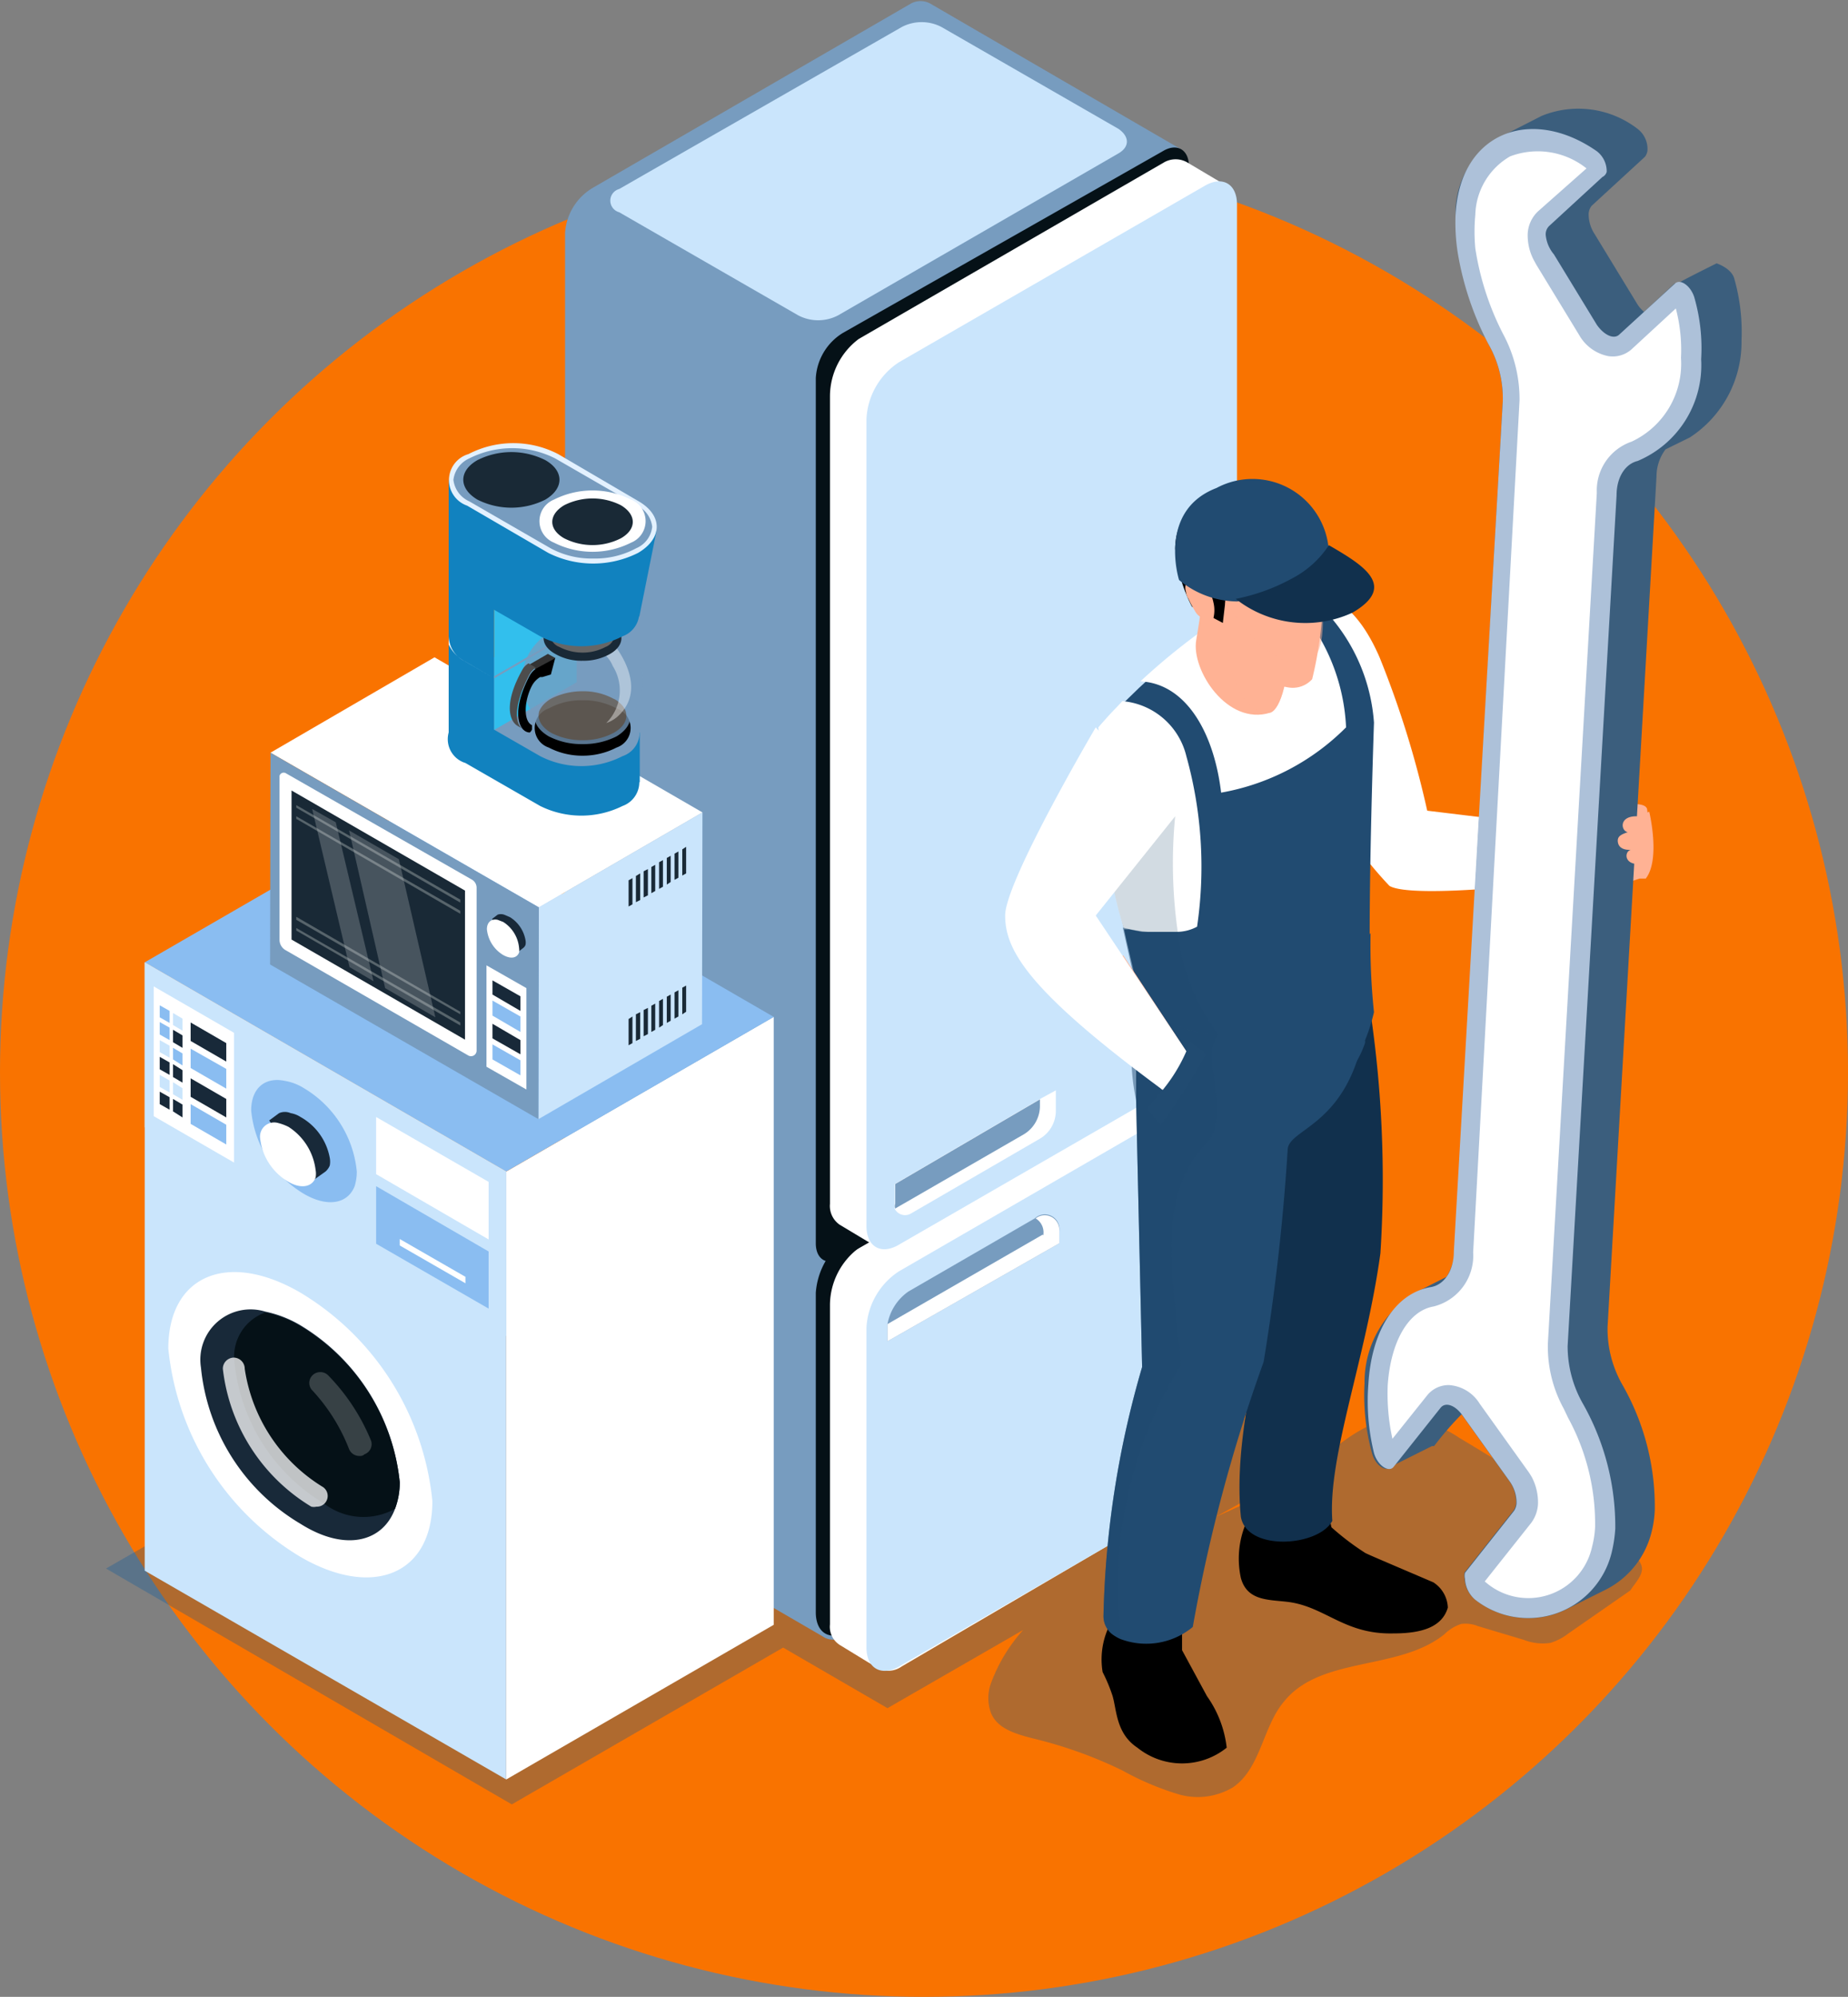 <?xml version="1.0" encoding="UTF-8"?> <svg xmlns="http://www.w3.org/2000/svg" xmlns:xlink="http://www.w3.org/1999/xlink" viewBox="0 0 43.04 46.48"><rect x="0" y="0" width="43.04" height="46.48" fill="#808080" stroke="none"/><defs><style>.cls-1{fill:none;}.cls-2{isolation:isolate;}.cls-3{fill:#f97300;}.cls-4{fill:#00549d;}.cls-11,.cls-18,.cls-21,.cls-22,.cls-23,.cls-31,.cls-4{mix-blend-mode:multiply;}.cls-32,.cls-4{opacity:0.3;}.cls-30,.cls-5{fill:#779cbf;}.cls-6{fill:#b3b3b3;}.cls-7{fill:#051117;}.cls-14,.cls-15,.cls-32,.cls-33,.cls-8{fill:#fff;}.cls-9{fill:#cae5fc;}.cls-10{clip-path:url(#clip-path);}.cls-11{fill:#5ea6e9;}.cls-11,.cls-21,.cls-23,.cls-31{opacity:0.5;}.cls-12{fill:#8abdf1;}.cls-13{fill:#182939;}.cls-14{mix-blend-mode:overlay;}.cls-14,.cls-30{opacity:0.75;}.cls-15,.cls-30,.cls-32,.cls-33{mix-blend-mode:screen;}.cls-15,.cls-22{opacity:0.2;}.cls-16{fill:#d4eeff;}.cls-17,.cls-18,.cls-23{fill:#ffb294;}.cls-18{opacity:0.4;}.cls-19{fill:#11304d;}.cls-20,.cls-21,.cls-22{fill:#214b71;}.cls-24{fill:#3b5e7d;}.cls-25{fill:#adc1d9;}.cls-26{fill:#192936;}.cls-27{fill:#57646b;}.cls-28{fill:#1182bf;}.cls-29{fill:#32bfed;}.cls-31{fill:#603813;}.cls-33{opacity:0.15;}.cls-34{fill:#666;}.cls-35{fill:#333;}.cls-36{fill:#4d4d4d;}.cls-37{fill:#e3f1ff;}</style><clipPath id="clip-path"><path class="cls-1" d="M26.75,24.43A.73.73,0,0,0,27,24L27,4.26,20,8.32a.73.73,0,0,0-.28.48l0,19.69Z"></path></clipPath></defs><g class="cls-2"><g id="katman_2" data-name="katman 2"><g id="katman_1-2" data-name="katman 1"><circle class="cls-3" cx="21.52" cy="24.96" r="21.52"></circle><path class="cls-4" d="M38.23,36.44a.53.53,0,0,0-.13-.2,9.13,9.13,0,0,0-1.49-1.13c-.86-.56-1.73-1.11-2.62-1.64A2.79,2.79,0,0,0,32.68,33c-.95,0-1.67.81-2.44,1.36A9.16,9.16,0,0,1,29,35l-.69.31L30.66,34l-13.5-7.79-10,5.76,1.6.93L2.47,36.51,11.92,42l6.32-3.65,2.43,1.41,3.16-1.82a3.81,3.81,0,0,0-.75,1.24,1,1,0,0,0,0,.69c.15.38.61.5,1,.6a10.13,10.13,0,0,1,2.06.74,6.64,6.64,0,0,0,1.26.54,1.6,1.6,0,0,0,1.32-.15c.65-.45.69-1.42,1.19-2,.86-1.06,2.66-.7,3.73-1.56a1,1,0,0,1,.39-.24.77.77,0,0,1,.39.05l1.07.32a1.2,1.2,0,0,0,.62.07,1.3,1.3,0,0,0,.42-.22l1.44-1C38.1,36.82,38.29,36.64,38.23,36.44Z"></path><path class="cls-5" d="M13.81,4.37,21.22.08a.47.47,0,0,1,.44,0l5.82,3.38a.44.44,0,0,1,.18.4l0,28.9a1.35,1.35,0,0,1-.61,1.05l-7.41,4.28a.42.42,0,0,1-.48,0l0,0-5.82-3.38a.42.42,0,0,1-.18-.39l0-28.9A1.32,1.32,0,0,1,13.81,4.37Z"></path><g class="cls-2"><path class="cls-6" d="M27.44,24.61l-5.82-3.38a.54.54,0,0,0-.54.05l5.82,3.39A.52.52,0,0,1,27.44,24.61Z"></path><path class="cls-7" d="M19.79,28.77A1.71,1.71,0,0,0,19,30.09l0,7.44c0,.49.34.68.76.44l7.11-4.11a1.65,1.65,0,0,0,.76-1.31l0-7.45c0-.48-.34-.68-.76-.43Z"></path></g><path class="cls-8" d="M20,29.05l7.11-4.11a.54.54,0,0,1,.54-.05l.91.54a.53.53,0,0,1,.22.49l0,7.44a1.67,1.67,0,0,1-.76,1.32L21,38.79a.54.54,0,0,1-.54.05l-.9-.55a.5.5,0,0,1-.23-.48l0-7.45A1.67,1.67,0,0,1,20,29.05Z"></path><path class="cls-9" d="M20.94,29.59a1.67,1.67,0,0,0-.76,1.31l0,7.45c0,.48.34.68.76.44l7.11-4.11a1.67,1.67,0,0,0,.76-1.32l0-7.44c0-.48-.34-.68-.76-.44Z"></path><path class="cls-5" d="M24.67,28.66v.28l-4,2.28v-.4a1.18,1.18,0,0,1,.49-.76l2.94-1.7A.34.34,0,0,1,24.67,28.66Z"></path><path class="cls-7" d="M19.63,7.75A1.32,1.32,0,0,0,19,8.8l0,20.14c0,.38.27.54.61.34L27.08,25A1.32,1.32,0,0,0,27.69,24l0-20.13c0-.39-.28-.55-.61-.35Z"></path><path class="cls-8" d="M26.75,24.43A.73.73,0,0,0,27,24L27,4.26,20,8.32a.73.73,0,0,0-.28.48l0,19.69Z"></path><path class="cls-9" d="M26.05,3.57,19.52,7.34a1,1,0,0,1-.93,0l-4.17-2.4a.28.28,0,0,1,0-.54L21,.63a1,1,0,0,1,.93,0L26.05,3C26.31,3.18,26.31,3.42,26.05,3.57Z"></path><g class="cls-10"><path class="cls-9" d="M26.6,23.5V5.62a1,1,0,0,0-.46-.8L22,2.41c-.26-.15-.47,0-.47.27V20.56a1,1,0,0,0,.47.8l4.17,2.41C26.39,23.92,26.6,23.8,26.6,23.5Z"></path><path class="cls-5" d="M20.61,18.42l-6.68,3.85a.32.32,0,0,0,0,.6l4.78,2.76a1.19,1.19,0,0,0,1,0l6.67-3.85c.29-.17.29-.44,0-.6l-4.78-2.76A1.1,1.1,0,0,0,20.61,18.42Zm.84.11,2.28,1.32-.53.31-2.61-1.5.22-.13A.72.72,0,0,1,21.45,18.53Zm-.18,2.75-.66.38L18,20.15l.67-.38Zm-2.41-1.63.67-.38,2.61,1.51-.67.38Zm1.55,2.12-.67.39-2.6-1.51.66-.38Zm-.86.5-.67.39-2.61-1.51.67-.38Zm-.87.5-.66.39-2.61-1.51.66-.38Zm-.86.5-.67.39-2.61-1.51.67-.38Zm.2.12,2.6,1.5-.66.39-2.61-1.51Zm.2-.12.66-.38,2.61,1.5-.67.39Zm.86-.5.66-.38,2.61,1.5-.66.39Zm.86-.5.67-.38,2.61,1.51-.67.38Zm.87-.5.66-.38,2.61,1.51-.66.38Zm.86-.49.67-.39L25,22.4l-.67.38Zm.87-.5.66-.39,2.61,1.51-.66.38Zm-.2-.12-2.61-1.51.66-.38L23,20.28Zm-8.21,1.73.21-.13L17,23.77l-.53.31-2.29-1.32C14,22.65,14,22.49,14.13,22.39Zm4.78,3.12-2.29-1.32.53-.3,2.61,1.5-.21.12A.66.66,0,0,1,18.91,25.51Zm7.31-3.85-.21.12-2.61-1.5.53-.31,2.29,1.32A.19.19,0,0,1,26.22,21.66Z"></path><path class="cls-5" d="M20.61,13.83l-6.68,3.85a.32.32,0,0,0,0,.6L18.71,21a1.19,1.19,0,0,0,1,0l6.67-3.86c.29-.16.29-.43,0-.6l-4.78-2.75A1.1,1.1,0,0,0,20.61,13.83Zm.84.11,2.28,1.32-.53.31-2.61-1.51.22-.12A.72.72,0,0,1,21.45,13.94Zm-.18,2.74-.66.39L18,15.56l.67-.38Zm-2.41-1.62.67-.38,2.61,1.5-.67.39Zm1.55,2.12-.67.39-2.6-1.51.66-.38Zm-.86.5-.67.39-2.61-1.51.67-.39Zm-.87.5-.66.38-2.61-1.5.66-.39Zm-.86.5-.67.38-2.61-1.5.67-.39Zm.2.11,2.6,1.51-.66.38-2.61-1.5Zm.2-.11.66-.38,2.61,1.5-.67.39Zm.86-.5.66-.38,2.61,1.5-.66.39Zm.86-.5.67-.38,2.61,1.5-.67.39Zm.87-.5.66-.38,2.61,1.5-.66.39Zm.86-.5.67-.38L25,17.81l-.67.38Zm.87-.5.66-.38,2.61,1.51-.66.38Zm-.2-.11-2.61-1.51.66-.38L23,15.68Zm-8.21,1.72.21-.12L17,19.18l-.53.31-2.29-1.33C14,18.06,14,17.9,14.13,17.79Zm4.78,3.13L16.62,19.6l.53-.31,2.61,1.51-.21.12A.72.72,0,0,1,18.91,20.92Zm7.31-3.85-.21.12L23.4,15.68l.53-.3,2.29,1.32A.19.19,0,0,1,26.22,17.07Z"></path><path class="cls-11" d="M20.61,9.45,13.93,13.3a.32.32,0,0,0,0,.6l4.78,2.76a1.12,1.12,0,0,0,1,0l6.67-3.85c.29-.17.29-.44,0-.6L21.64,9.45A1.1,1.1,0,0,0,20.61,9.45Z"></path><path class="cls-11" d="M20.61,5.3,13.93,9.16a.32.32,0,0,0,0,.6l4.78,2.75a1.12,1.12,0,0,0,1,0l6.67-3.85c.29-.16.29-.43,0-.6L21.64,5.3A1.17,1.17,0,0,0,20.61,5.3Z"></path></g><path class="cls-8" d="M24.67,28.94l-4,2.28v-.4l3.61-2.08Z"></path><path class="cls-8" d="M20,7.89l7.11-4.11a.54.54,0,0,1,.54,0l.91.54a.53.53,0,0,1,.22.49l0,18.79a1.71,1.71,0,0,1-.76,1.32L21,29a.49.49,0,0,1-.54.05l-.9-.54a.53.53,0,0,1-.23-.49l0-18.79A1.67,1.67,0,0,1,20,7.89Z"></path><path class="cls-9" d="M20.94,8.43a1.67,1.67,0,0,0-.76,1.32l0,18.79c0,.48.34.68.76.43l7.11-4.1a1.71,1.71,0,0,0,.76-1.32l0-18.79c0-.48-.34-.68-.76-.43Z"></path><path class="cls-8" d="M24.59,25.38v.48a.75.75,0,0,1-.38.65l-3,1.74a.27.27,0,0,1-.37-.11.37.37,0,0,1,0-.12v-.46l3.42-2Z"></path><path class="cls-5" d="M24.22,25.59v.15a.77.77,0,0,1-.37.66l-3,1.73a.16.16,0,0,1,0-.11v-.46Z"></path><path class="cls-8" d="M24.67,28.66v.28H24.3l0-.2a.38.38,0,0,0-.18-.38A.34.34,0,0,1,24.67,28.66Z"></path><polygon class="cls-8" points="11.79 27.27 11.79 41.42 18.02 37.82 18.02 23.67 11.79 27.27"></polygon><polygon class="cls-12" points="18.02 23.67 11.79 27.27 3.37 22.4 9.6 18.8 18.02 23.67"></polygon><polygon class="cls-9" points="3.37 22.4 3.37 36.56 11.79 41.42 11.79 27.27 3.37 22.4"></polygon><polygon class="cls-9" points="3.37 22.4 3.37 26.24 11.79 31.1 11.79 27.27 3.37 22.4"></polygon><path class="cls-12" d="M8.31,27.27a1.16,1.16,0,0,1-.05.34c-.16.41-.63.5-1.18.18a2.54,2.54,0,0,1-1.23-1.94c0-.53.33-.79.79-.69a1.21,1.21,0,0,1,.44.17A2.54,2.54,0,0,1,8.31,27.27Z"></path><path class="cls-9" d="M10.29,34.7c0,1.69-1.38,2.28-3.08,1.3a6.41,6.41,0,0,1-3.08-4.86c0-1.7,1.38-2.28,3.08-1.3A6.39,6.39,0,0,1,10.29,34.7Z"></path><path class="cls-8" d="M10.07,34.94c0,1.7-1.38,2.28-3.07,1.3a6.39,6.39,0,0,1-3.08-4.85c0-1.7,1.38-2.29,3.08-1.3A6.39,6.39,0,0,1,10.07,34.94Z"></path><path class="cls-13" d="M9.31,34.5a1.71,1.71,0,0,1-.11.62c-.29.78-1.17,1-2.2.35a4.77,4.77,0,0,1-2.32-3.64,1.17,1.17,0,0,1,1.5-1.3,2.66,2.66,0,0,1,.82.32A4.82,4.82,0,0,1,9.31,34.5Z"></path><path class="cls-7" d="M9.31,34.5a1.71,1.71,0,0,1-.11.62A1.51,1.51,0,0,1,7.55,35a4.35,4.35,0,0,1-2.09-3.29,1.09,1.09,0,0,1,.72-1.16,2.66,2.66,0,0,1,.82.32A4.82,4.82,0,0,1,9.31,34.5Z"></path><path class="cls-14" d="M7.37,35.07a.27.27,0,0,1-.12,0,4.32,4.32,0,0,1-2.06-3.21.26.26,0,0,1,.25-.26.26.26,0,0,1,.26.26A3.89,3.89,0,0,0,7.5,34.6a.25.25,0,0,1-.13.47Z"></path><path class="cls-15" d="M8.37,33.89a.26.26,0,0,1-.24-.16,4.29,4.29,0,0,0-.85-1.36.25.25,0,0,1,0-.36.26.26,0,0,1,.36,0,4.75,4.75,0,0,1,1,1.52.25.25,0,0,1-.15.32A.15.15,0,0,1,8.37,33.89Z"></path><path class="cls-13" d="M7,26a.61.61,0,0,0-.23-.09.34.34,0,0,0-.27,0h0l0,0-.23.17.12.18a1.4,1.4,0,0,0,.66,1l.06,0,.16.23.31-.22a.36.36,0,0,0,.1-.14.48.48,0,0,0,0-.18A1.37,1.37,0,0,0,7,26Z"></path><path class="cls-8" d="M7.35,27.23a.48.48,0,0,1,0,.18c-.08.22-.34.27-.63.1a1.34,1.34,0,0,1-.66-1,.33.33,0,0,1,.42-.37,1.17,1.17,0,0,1,.24.09A1.39,1.39,0,0,1,7.35,27.23Z"></path><polygon class="cls-12" points="8.76 27.61 11.38 29.13 11.38 30.46 8.76 28.95 8.76 27.61"></polygon><polygon class="cls-8" points="8.76 26 11.38 27.51 11.38 28.85 8.76 27.33 8.76 26"></polygon><polygon class="cls-8" points="3.58 22.96 5.45 24.04 5.45 27.06 3.58 25.98 3.58 22.96"></polygon><polygon class="cls-13" points="5.27 24.28 4.44 23.8 4.44 24.23 5.27 24.71 5.27 24.28"></polygon><polygon class="cls-12" points="5.27 24.88 4.44 24.41 4.44 24.86 5.27 25.34 5.27 24.88"></polygon><polygon class="cls-13" points="5.27 25.58 4.44 25.1 4.44 25.53 5.27 26.01 5.27 25.58"></polygon><polygon class="cls-12" points="5.27 26.18 4.44 25.7 4.44 26.16 5.27 26.64 5.27 26.18"></polygon><polygon class="cls-9" points="4.03 23.58 4.25 23.71 4.25 23.99 4.03 23.86 4.03 23.58"></polygon><polygon class="cls-12" points="3.95 23.53 3.95 23.81 3.72 23.68 3.72 23.4 3.95 23.53"></polygon><polygon class="cls-13" points="4.03 23.97 4.25 24.1 4.25 24.39 4.03 24.26 4.03 23.97"></polygon><polygon class="cls-12" points="3.95 23.92 3.95 24.21 3.72 24.08 3.72 23.79 3.95 23.92"></polygon><polygon class="cls-12" points="4.03 24.39 4.25 24.52 4.25 24.8 4.03 24.66 4.03 24.39"></polygon><polygon class="cls-9" points="3.95 24.34 3.95 24.62 3.72 24.49 3.72 24.21 3.95 24.34"></polygon><polygon class="cls-13" points="4.03 24.77 4.25 24.91 4.25 25.2 4.03 25.07 4.03 24.77"></polygon><polygon class="cls-13" points="3.95 24.73 3.95 25.02 3.72 24.89 3.72 24.6 3.95 24.73"></polygon><polygon class="cls-9" points="4.03 25.19 4.25 25.33 4.25 25.6 4.03 25.47 4.03 25.19"></polygon><polygon class="cls-9" points="3.95 25.15 3.95 25.43 3.72 25.3 3.72 25.02 3.95 25.15"></polygon><polygon class="cls-13" points="4.03 25.58 4.25 25.71 4.25 26.01 4.03 25.87 4.03 25.58"></polygon><polygon class="cls-13" points="3.95 25.54 3.95 25.83 3.72 25.7 3.72 25.41 3.95 25.54"></polygon><polygon class="cls-8" points="9.31 28.84 10.84 29.72 10.84 29.87 9.31 28.99 9.31 28.84"></polygon><path class="cls-16" d="M36.79,20.34c.21,0,.27-.4.24-1l-.77.11C36.1,19.91,36.39,20.15,36.79,20.34Z"></path><path class="cls-17" d="M38.47,19.58l-.3.52-.21.37a1.65,1.65,0,0,1-.9-.1l-.46,0h-.67l.14-.82.73-.31a1.77,1.77,0,0,1,.19-.47,1.09,1.09,0,0,0,.21-.65c0-.39,0-.53,0-.53.47,0,.28,1.14.28,1.14.34,0,.83-.08.88.1Z"></path><path class="cls-18" d="M38.23,19l-.06,1.11-.21.37a1.65,1.65,0,0,1-.9-.1l-.46,0h0a1,1,0,0,0,.55-.88C37.19,18.76,37.93,19.09,38.23,19Z"></path><path class="cls-17" d="M38.41,18.89a1.34,1.34,0,0,1-.72.22c-.41,0-.36.34-.21.37-.13.05-.25.09-.23.23s.16.19.31.18c-.16.05-.15.36.22.33,0,0-.2.08-.06.23s.23.07.47,0l.14,0C38.68,20,38.41,18.89,38.41,18.89Z"></path><path class="cls-8" d="M36.79,19.3l-3.55-.43a22.46,22.46,0,0,0-1.11-3.57c-.62-1.43-1.49-1.8-2.57-1.35l.85,3.49a9,9,0,0,0,1.95,3.18c.53.32,4.15-.08,4.52-.23A.79.79,0,0,1,36.79,19.3Z"></path><path d="M25.8,37.92a1.8,1.8,0,0,0-.12,1,3.81,3.81,0,0,1,.23.55c.1.33.08.88.58,1.21a1.66,1.66,0,0,0,2.08,0,2.57,2.57,0,0,0-.46-1.2l-.58-1.07,0-1L25.91,37Z"></path><path d="M29,35.5a2.12,2.12,0,0,0-.1,1.23c.15.55.67.5,1.12.56.86.12,1.3.76,2.44.73.68,0,1.13-.16,1.26-.6a.73.73,0,0,0-.34-.59c-1.57-.67-1.57-.67-1.61-.7a6.1,6.1,0,0,1-.76-.58s-.29-1.24-.29-1.24l-1.68,0Z"></path><path class="cls-19" d="M28.39,22.75l1.2,6.62c-.18,2-.88,4-.69,5.94.15.81,1.81.69,2.13.09-.11-1.51.78-3.75,1.12-6.23a26.73,26.73,0,0,0-.46-6.93Z"></path><path class="cls-20" d="M32,23.56a4.29,4.29,0,0,1-.21.66.11.11,0,0,1,0,.06,2.21,2.21,0,0,1-1.08,1.26l-.38.19a5.49,5.49,0,0,1-2.57.31h0l-.35,0-.78-.12c0-.1-.05-.19-.07-.28a5.1,5.1,0,0,1,0-2.1c0-.08,0-.17,0-.25V23.2a4.81,4.81,0,0,0,5.36-1.48A15.06,15.06,0,0,0,32,23.56Z"></path><path class="cls-20" d="M31.72,24.28c-.45,1.94-1.71,2-1.73,2.48a49.2,49.2,0,0,1-.56,4.94,37.37,37.37,0,0,0-1.65,6.17,1.7,1.7,0,0,1-1.66.29,1,1,0,0,1-.2-.11.53.53,0,0,1-.22-.43,22.28,22.28,0,0,1,.9-5.8l-.14-6.21,0-.88,1.8-.35,3.37-.65C31.63,24,31.8,24,31.72,24.28Z"></path><path class="cls-21" d="M28.38,24.08a1.17,1.17,0,0,0-.14.3c-.1.54.38,1.68-.13,2.22-1.19,1.24-.8,3.07-.6,5.17a9.74,9.74,0,0,0-1.39,6.39,1,1,0,0,1-.2-.11.53.53,0,0,1-.22-.43,22.28,22.28,0,0,1,.9-5.8l-.14-6.21a5.1,5.1,0,0,1,0-2.1Z"></path><path class="cls-20" d="M32,16.82s-.1,2.87-.1,4.9c-.09,1.66-1.94,2.46-3.5,2.36a2.42,2.42,0,0,1-1.86-.88l-.3-1.29-.07-.32-.22-.95,0-.32,0-.24,0-.12-.33-3c.14-.16.28-.32.43-.47l.13-.14.35-.34.13-.12a15,15,0,0,1,1.87-1.48h2.5A4.24,4.24,0,0,1,32,16.82Z"></path><path class="cls-8" d="M31.35,16.93a5.44,5.44,0,0,1-2.91,1.52c-.17-1.42-.83-2.54-1.88-2.59a15,15,0,0,1,1.87-1.48h2A4.58,4.58,0,0,1,31.35,16.93Z"></path><path class="cls-8" d="M27.88,21.57a1,1,0,0,1-.45.12h-.57l-.26,0-.31-.06h0l-.11,0a10.72,10.72,0,0,1-.34-1.44c0-.08,0-.16,0-.26-.06-.55-.11-1.42-.26-3,.14-.16.28-.32.43-.47l.13-.14a1.68,1.68,0,0,1,1.49,1.28A9.59,9.59,0,0,1,27.88,21.57Z"></path><path class="cls-21" d="M28.38,24.08a2.46,2.46,0,0,1-1.87-.88l-.29-1.29-.07-.32a3.66,3.66,0,0,0,1.28.1A4.85,4.85,0,0,0,28.38,24.08Z"></path><path class="cls-22" d="M27.43,21.69h-.57l-.26,0-.31-.06h0l-.11,0a10.72,10.72,0,0,1-.34-1.44l.19-.42L27.37,19A11.29,11.29,0,0,0,27.43,21.69Z"></path><path class="cls-17" d="M27.72,24.61l-1.56-2.37a2,2,0,0,0-1.23,1.3c.76.66,1.48,1.22,2.2,1.88C27.64,25.12,27.77,24.82,27.72,24.61Z"></path><path class="cls-20" d="M27.72,24.25a6.64,6.64,0,0,1-1,1.55l.31.39a17.09,17.09,0,0,0,1.06-1.66Z"></path><path class="cls-17" d="M29.58,16.59c-1,.31-1.84-1-1.72-1.69s.15-1.08.15-1.08l2,.48s0,.18,0,.44h0C30.05,15.74,29.83,16.52,29.58,16.59Z"></path><path class="cls-23" d="M29.58,16.59c-.93.12-1.1-2.09-1.1-2.09l1.53.24h0C30.05,15.74,29.83,16.52,29.58,16.59Z"></path><path class="cls-17" d="M28.16,14.16a3.09,3.09,0,0,0,.6,1.22A2.37,2.37,0,0,0,30,16a.61.61,0,0,0,.56-.19,8.85,8.85,0,0,0,.25-1.8,5.32,5.32,0,0,0-.09-1.16,1.66,1.66,0,0,0-2-1.45,1.43,1.43,0,0,0-1.26,1.26A3.65,3.65,0,0,0,27.78,14Z"></path><path d="M27.76,14.12l.72.38.05-.43c0-.2.13-.27.33-.25a1.58,1.58,0,0,0,1.59-1.27c.21.08.24.31.27.36.5-1-.87-1.62-1.79-1.59a1.46,1.46,0,0,0-1.56,1.45A3.62,3.62,0,0,0,27.76,14.12Z"></path><path class="cls-8" d="M27.63,24.47l-2.11-3.16L27.37,19l-1.85-2.07s-2.11,3.58-2.11,4.38.52,1.74,3.67,4.06A3.82,3.82,0,0,0,27.63,24.47Z"></path><path class="cls-17" d="M27.92,13.54a.26.26,0,0,0-.3.05.28.28,0,0,0,0,.18.35.35,0,0,0,.06.17,2.49,2.49,0,0,0,.15.28.35.35,0,0,0,.19.17c.09,0,.19.08.24,0a.77.77,0,0,0,0-.37A.72.72,0,0,0,27.92,13.54Z"></path><path class="cls-23" d="M30.23,15.43c-.94,0-1.92-1.81-1.92-1.81l2.47-.19C30.84,14.77,30.88,15.43,30.23,15.43Z"></path><path class="cls-20" d="M28.82,14a2.15,2.15,0,0,1-1.36-.5s-.51-1.61.87-2.14a1.78,1.78,0,0,1,2.61,1.37C30.78,13.38,29.91,13.73,28.82,14Z"></path><path class="cls-19" d="M30.1,13.46a4.55,4.55,0,0,1-1.32.48l0,0a2.62,2.62,0,0,0,2.72.32c1.08-.63.2-1.13-.55-1.57l0,0A2.28,2.28,0,0,1,30.1,13.46Z"></path><path class="cls-24" d="M38.37,3.5a.3.3,0,0,1-.06.15L37.07,4.79A.32.32,0,0,0,37,5a.84.84,0,0,0,.14.45l1,1.64a.83.83,0,0,0,.15.17L39,6.6a.13.13,0,0,1,.08,0c-.05,0,.9-.47.9-.47s.34.11.41.35a4.54,4.54,0,0,1,.17,1.44,2.65,2.65,0,0,1-1.2,2.26l-.57.28a1.05,1.05,0,0,0-.21.63l-1.14,19.8a2.62,2.62,0,0,0,.35,1.35,5.71,5.71,0,0,1,.75,2.9,2.43,2.43,0,0,1-.08.54A2.05,2.05,0,0,1,37.4,37l-.94.47a2,2,0,0,1-2.12-.25.68.68,0,0,1-.23-.48.29.29,0,0,1,0-.14l1.14-1.44a.35.35,0,0,0,.06-.18.85.85,0,0,0-.16-.51l-1.11-1.55a7.55,7.55,0,0,0-.64.74l-.05,0-.94.47,0,0c-.11.15-.38,0-.46-.32a5.08,5.08,0,0,1-.17-1.61A2.42,2.42,0,0,1,33,30.07l.69-.35a1.25,1.25,0,0,0,.19-.59L35,9.34A2.55,2.55,0,0,0,34.66,8,7.1,7.1,0,0,1,34,5.89,4.54,4.54,0,0,1,33.9,5,2,2,0,0,1,35,3.16l.9-.46A2.26,2.26,0,0,1,38.14,3,.59.59,0,0,1,38.37,3.5Z"></path><path class="cls-25" d="M39.62,8.36a4.25,4.25,0,0,0-.16-1.44c-.08-.26-.32-.44-.45-.32l-1.3,1.19c-.13.12-.36,0-.52-.23l-1-1.64A.82.82,0,0,1,36,5.47a.27.27,0,0,1,.08-.21l1.24-1.14A.19.19,0,0,0,37.42,4a.59.59,0,0,0-.23-.48C35.67,2.46,34,3.07,33.9,5a4.54,4.54,0,0,0,.05.88A7.1,7.1,0,0,0,34.66,8,2.55,2.55,0,0,1,35,9.34L33.86,29.13c0,.44-.22.78-.54.83-.86.15-1.38,1.07-1.45,2.25A5.08,5.08,0,0,0,32,33.82c.08.29.35.47.46.32l1.09-1.37c.11-.14.33-.07.5.16l1.11,1.55a.85.85,0,0,1,.16.51.35.35,0,0,1-.06.18l-1.14,1.44a.29.29,0,0,0,0,.14.68.68,0,0,0,.23.48,2,2,0,0,0,3.19-1.11,3.2,3.2,0,0,0,.08-.54,5.81,5.81,0,0,0-.75-2.9,2.71,2.71,0,0,1-.36-1.35l1.14-19.8c0-.42.2-.73.49-.8A2.42,2.42,0,0,0,39.62,8.36Z"></path><path class="cls-8" d="M38,8.13a.66.66,0,0,1-.54.16,1,1,0,0,1-.68-.49l-1-1.64-.06-.11a1.24,1.24,0,0,1-.14-.61.77.77,0,0,1,.24-.52l1.13-1,0,0a1.82,1.82,0,0,0-1.78-.28A1.62,1.62,0,0,0,34.36,5a4.21,4.21,0,0,0,0,.78,6.51,6.51,0,0,0,.65,2l0,0a3.19,3.19,0,0,1,.38,1.54L34.31,29.15a1.22,1.22,0,0,1-.92,1.26c-.59.1-1,.82-1.07,1.83a4.89,4.89,0,0,0,.11,1.25l.8-1a.64.64,0,0,1,.52-.25.91.91,0,0,1,.71.43l1.11,1.55a1.63,1.63,0,0,1,.11.17,1.27,1.27,0,0,1,.14.62.81.81,0,0,1-.16.44l-1.08,1.36,0,0A1.52,1.52,0,0,0,37.08,36a2.21,2.21,0,0,0,.07-.46A5.15,5.15,0,0,0,36.52,33l-.1-.21a3,3,0,0,1-.37-1.52l1.14-19.8A1.2,1.2,0,0,1,38,10.28a2,2,0,0,0,1.15-1.95,3.76,3.76,0,0,0-.12-1.15Z"></path><path class="cls-17" d="M38.38,19a1.18,1.18,0,0,1-.27,0c-.41,0-.36.34-.2.37-.14.05-.25.09-.23.23s.15.19.3.18c-.16.05-.15.36.22.33a.13.13,0,0,0-.05.23s.11,0,.23-.05Z"></path><g class="cls-2"><polygon class="cls-9" points="12.55 21.12 16.36 18.91 16.35 23.84 12.54 26.05 12.55 21.12"></polygon><polygon class="cls-8" points="6.3 17.52 10.12 15.3 16.36 18.91 12.55 21.12 6.3 17.52"></polygon><polygon class="cls-5" points="12.55 21.12 12.54 26.05 6.29 22.45 6.3 17.52 12.55 21.12"></polygon></g><path class="cls-8" d="M10.91,24.57,6.64,22.11a.28.28,0,0,1-.13-.23V18.06A.1.1,0,0,1,6.66,18L11,20.48a.22.22,0,0,1,.1.18v3.8A.13.13,0,0,1,10.91,24.57Z"></path><polygon class="cls-26" points="10.83 20.73 6.79 18.4 6.79 21.87 10.83 24.2 10.83 20.73"></polygon><polygon class="cls-26" points="15.89 22.99 15.89 23.61 15.98 23.55 15.98 22.94 15.89 22.99"></polygon><polygon class="cls-26" points="15.71 23.1 15.71 23.71 15.8 23.66 15.8 23.05 15.71 23.1"></polygon><polygon class="cls-26" points="15.53 23.2 15.53 23.81 15.62 23.76 15.62 23.15 15.53 23.2"></polygon><polygon class="cls-26" points="15.35 23.3 15.35 23.92 15.44 23.86 15.44 23.25 15.35 23.3"></polygon><polygon class="cls-26" points="15.17 23.41 15.17 24.02 15.26 23.97 15.26 23.36 15.17 23.41"></polygon><polygon class="cls-26" points="14.99 23.51 14.99 24.12 15.09 24.07 15.09 23.46 14.99 23.51"></polygon><polygon class="cls-26" points="14.81 23.61 14.81 24.23 14.91 24.18 14.91 23.56 14.81 23.61"></polygon><polygon class="cls-26" points="14.64 23.72 14.64 24.33 14.73 24.28 14.73 23.66 14.64 23.72"></polygon><polygon class="cls-26" points="15.89 19.77 15.89 20.38 15.98 20.33 15.98 19.71 15.89 19.77"></polygon><polygon class="cls-26" points="15.71 19.87 15.71 20.48 15.8 20.43 15.8 19.82 15.71 19.87"></polygon><polygon class="cls-26" points="15.53 19.97 15.53 20.59 15.62 20.53 15.62 19.92 15.53 19.97"></polygon><polygon class="cls-26" points="15.35 20.07 15.35 20.69 15.44 20.64 15.44 20.02 15.35 20.07"></polygon><polygon class="cls-26" points="15.17 20.18 15.17 20.79 15.26 20.74 15.26 20.13 15.17 20.18"></polygon><polygon class="cls-26" points="14.99 20.28 14.99 20.89 15.09 20.84 15.09 20.23 14.99 20.28"></polygon><polygon class="cls-26" points="14.81 20.39 14.81 21 14.91 20.95 14.91 20.33 14.81 20.39"></polygon><polygon class="cls-26" points="14.64 20.49 14.64 21.1 14.73 21.05 14.73 20.44 14.64 20.49"></polygon><polygon class="cls-27" points="10.72 23.8 6.9 21.6 6.9 21.66 10.72 23.87 10.72 23.8"></polygon><polygon class="cls-27" points="10.72 23.55 6.9 21.34 6.9 21.41 10.72 23.61 10.72 23.55"></polygon><polygon class="cls-27" points="10.72 21.2 6.9 19 6.9 19.06 10.72 21.27 10.72 21.2"></polygon><polygon class="cls-27" points="10.72 20.94 6.9 18.74 6.9 18.8 10.72 21.01 10.72 20.94"></polygon><polygon class="cls-15" points="9.29 20 10.14 23.68 8.97 23 8.13 19.33 9.29 20"></polygon><polygon class="cls-15" points="7.82 19.14 8.7 22.84 8.14 22.51 7.27 18.83 7.82 19.14"></polygon><path class="cls-13" d="M11.88,21.35l-.14-.06a.24.24,0,0,0-.15,0h0l-.13.1.07.1a.78.78,0,0,0,.38.58l0,0,.1.13.17-.13a.16.16,0,0,0,.06-.08.3.3,0,0,0,0-.1A.79.79,0,0,0,11.88,21.35Z"></path><path class="cls-8" d="M12.09,22.07a.34.34,0,0,1,0,.1c-.05.13-.19.16-.37.06a.79.79,0,0,1-.38-.6c0-.17.11-.25.25-.22l.13.05A.8.8,0,0,1,12.09,22.07Z"></path><polygon class="cls-8" points="11.33 22.47 12.26 23 12.26 25.36 11.33 24.83 11.33 22.47"></polygon><polygon class="cls-13" points="12.12 23.19 11.47 22.82 11.47 23.15 12.12 23.53 12.12 23.19"></polygon><polygon class="cls-12" points="12.12 23.66 11.47 23.29 11.47 23.64 12.12 24.02 12.12 23.66"></polygon><polygon class="cls-13" points="12.12 24.21 11.47 23.83 11.47 24.17 12.12 24.54 12.12 24.21"></polygon><polygon class="cls-12" points="12.12 24.68 11.47 24.31 11.47 24.66 12.12 25.03 12.12 24.68"></polygon><path class="cls-28" d="M10.84,17.76l1.74,1a2.16,2.16,0,0,0,1.92,0,.59.59,0,0,0,0-1.11l-1.74-1a2.1,2.1,0,0,0-1.92,0A.58.58,0,0,0,10.84,17.76Z"></path><polygon class="cls-28" points="10.45 16.05 10.45 17.21 14.9 17.05 14.9 18.21 10.45 16.05"></polygon><path class="cls-5" d="M10.84,16.6l1.74,1a2.1,2.1,0,0,0,1.92,0,.58.58,0,0,0,0-1.1l-1.74-1a2.16,2.16,0,0,0-1.92,0A.59.59,0,0,0,10.84,16.6Z"></path><polygon class="cls-28" points="11.51 16.99 10.45 17.13 10.45 12.47 11.51 12.71 11.51 16.99"></polygon><polygon class="cls-29" points="11.51 16.99 13.43 15.88 13.43 11.91 11.51 13.02 11.51 16.99"></polygon><polygon class="cls-5" points="11.51 15.79 13.43 14.68 13.43 14.63 11.51 15.74 11.51 15.79"></polygon><path d="M13.57,17.59a1.68,1.68,0,0,1-.79-.19.48.48,0,0,1,0-.91,1.57,1.57,0,0,1,.79-.19,1.59,1.59,0,0,1,.79.19.48.48,0,0,1,0,.91A1.71,1.71,0,0,1,13.57,17.59Z"></path><path class="cls-30" d="M12.66,14.82a1.27,1.27,0,0,0-.21,1.82s-.06.27.33.5a1.67,1.67,0,0,0,.79.18,1.7,1.7,0,0,0,.79-.18c.38-.23.32-.5.32-.5a1.26,1.26,0,0,0-.21-1.82Z"></path><path class="cls-31" d="M14.29,17.06a1.53,1.53,0,0,1-.72.17,1.57,1.57,0,0,1-.73-.17c-.24-.14-.34-.33-.28-.51a.58.58,0,0,1,.14-.19.71.71,0,0,1,.14-.1,1.6,1.6,0,0,1,.73-.17,1.46,1.46,0,0,1,.71.17.44.44,0,0,1,.15.1.46.46,0,0,1,.14.19C14.63,16.73,14.54,16.92,14.29,17.06Z"></path><path class="cls-32" d="M14.37,16.69a.78.78,0,0,1-.25.14,1.07,1.07,0,0,0,.15-1.33.69.69,0,0,0-.33-.36l.34-.16S15.16,16,14.37,16.69Z"></path><path class="cls-33" d="M14.37,16.69a.78.78,0,0,1-.25.14,1.07,1.07,0,0,0,.15-1.33.69.69,0,0,0-.33-.36l.34-.16S15.16,16,14.37,16.69Z"></path><path class="cls-26" d="M13.57,15.38a1.22,1.22,0,0,1-.64-.16c-.36-.2-.36-.53,0-.74a1.32,1.32,0,0,1,.64-.15,1.34,1.34,0,0,1,.64.15c.35.21.35.54,0,.74A1.24,1.24,0,0,1,13.57,15.38Z"></path><path class="cls-34" d="M13.57,15.19a1.16,1.16,0,0,1-.54-.13.33.33,0,0,1,0-.62,1.05,1.05,0,0,1,.54-.13,1,1,0,0,1,.53.13.33.33,0,0,1,0,.62A1.12,1.12,0,0,1,13.57,15.19Z"></path><g class="cls-2"><path d="M12.39,16.89l-.18-.1h0l.18.1Z"></path><polygon class="cls-35" points="12.48 15.58 12.31 15.48 12.76 15.22 12.94 15.32 12.48 15.58"></polygon><path class="cls-36" d="M12.23,17l-.17-.1c-.21-.12-.32-.55.1-1.3a.39.39,0,0,1,.15-.16l.17.1a.47.47,0,0,0-.15.16C11.92,16.49,12,16.92,12.23,17Z"></path><path d="M12.93,15.32l-.1.38-.2.06-.05,0a.52.52,0,0,0-.19.2c-.18.34-.21.82,0,.92,0,0,0,.06,0,.1a.18.18,0,0,1-.05.07h0c-.25,0-.46-.47,0-1.33a.47.47,0,0,1,.15-.16Z"></path></g><path class="cls-28" d="M10.84,13.81l1.74,1a2.1,2.1,0,0,0,1.92,0,.59.59,0,0,0,0-1.11l-1.74-1a2.1,2.1,0,0,0-1.92,0A.59.59,0,0,0,10.84,13.81Z"></path><path class="cls-8" d="M10.45,14.8V15a.86.86,0,0,0,.37.39l.69.4v0l-.67-.39A.67.67,0,0,1,10.45,14.8Z"></path><polygon class="cls-28" points="10.45 11.17 10.45 13.25 14.89 14.35 15.29 12.36 10.45 11.17"></polygon><path class="cls-37" d="M10.88,11.77l1.89,1.1a2.33,2.33,0,0,0,2.09,0c.58-.34.58-.88,0-1.21L13,10.57a2.27,2.27,0,0,0-2.09,0A.63.63,0,0,0,10.88,11.77Z"></path><path class="cls-5" d="M13.82,13a2,2,0,0,0,1-.24.61.61,0,0,0,.37-.5.63.63,0,0,0-.37-.5l-1.89-1.09a2.22,2.22,0,0,0-2,0,.63.63,0,0,0-.37.5.63.63,0,0,0,.37.5l1.89,1.09A2,2,0,0,0,13.82,13Z"></path><path class="cls-8" d="M12.9,11.63a.54.54,0,0,0,0,1,2,2,0,0,0,1.8,0,.54.54,0,0,0,0-1A2,2,0,0,0,12.9,11.63Z"></path><path class="cls-26" d="M11.12,10.71c-.44.25-.44.66,0,.92a1.76,1.76,0,0,0,1.58,0c.44-.26.44-.67,0-.92A1.76,1.76,0,0,0,11.12,10.71Z"></path><path class="cls-26" d="M13.14,11.76c-.37.22-.37.56,0,.77a1.46,1.46,0,0,0,1.32,0c.37-.21.37-.55,0-.77A1.46,1.46,0,0,0,13.14,11.76Z"></path></g></g></g></svg> 